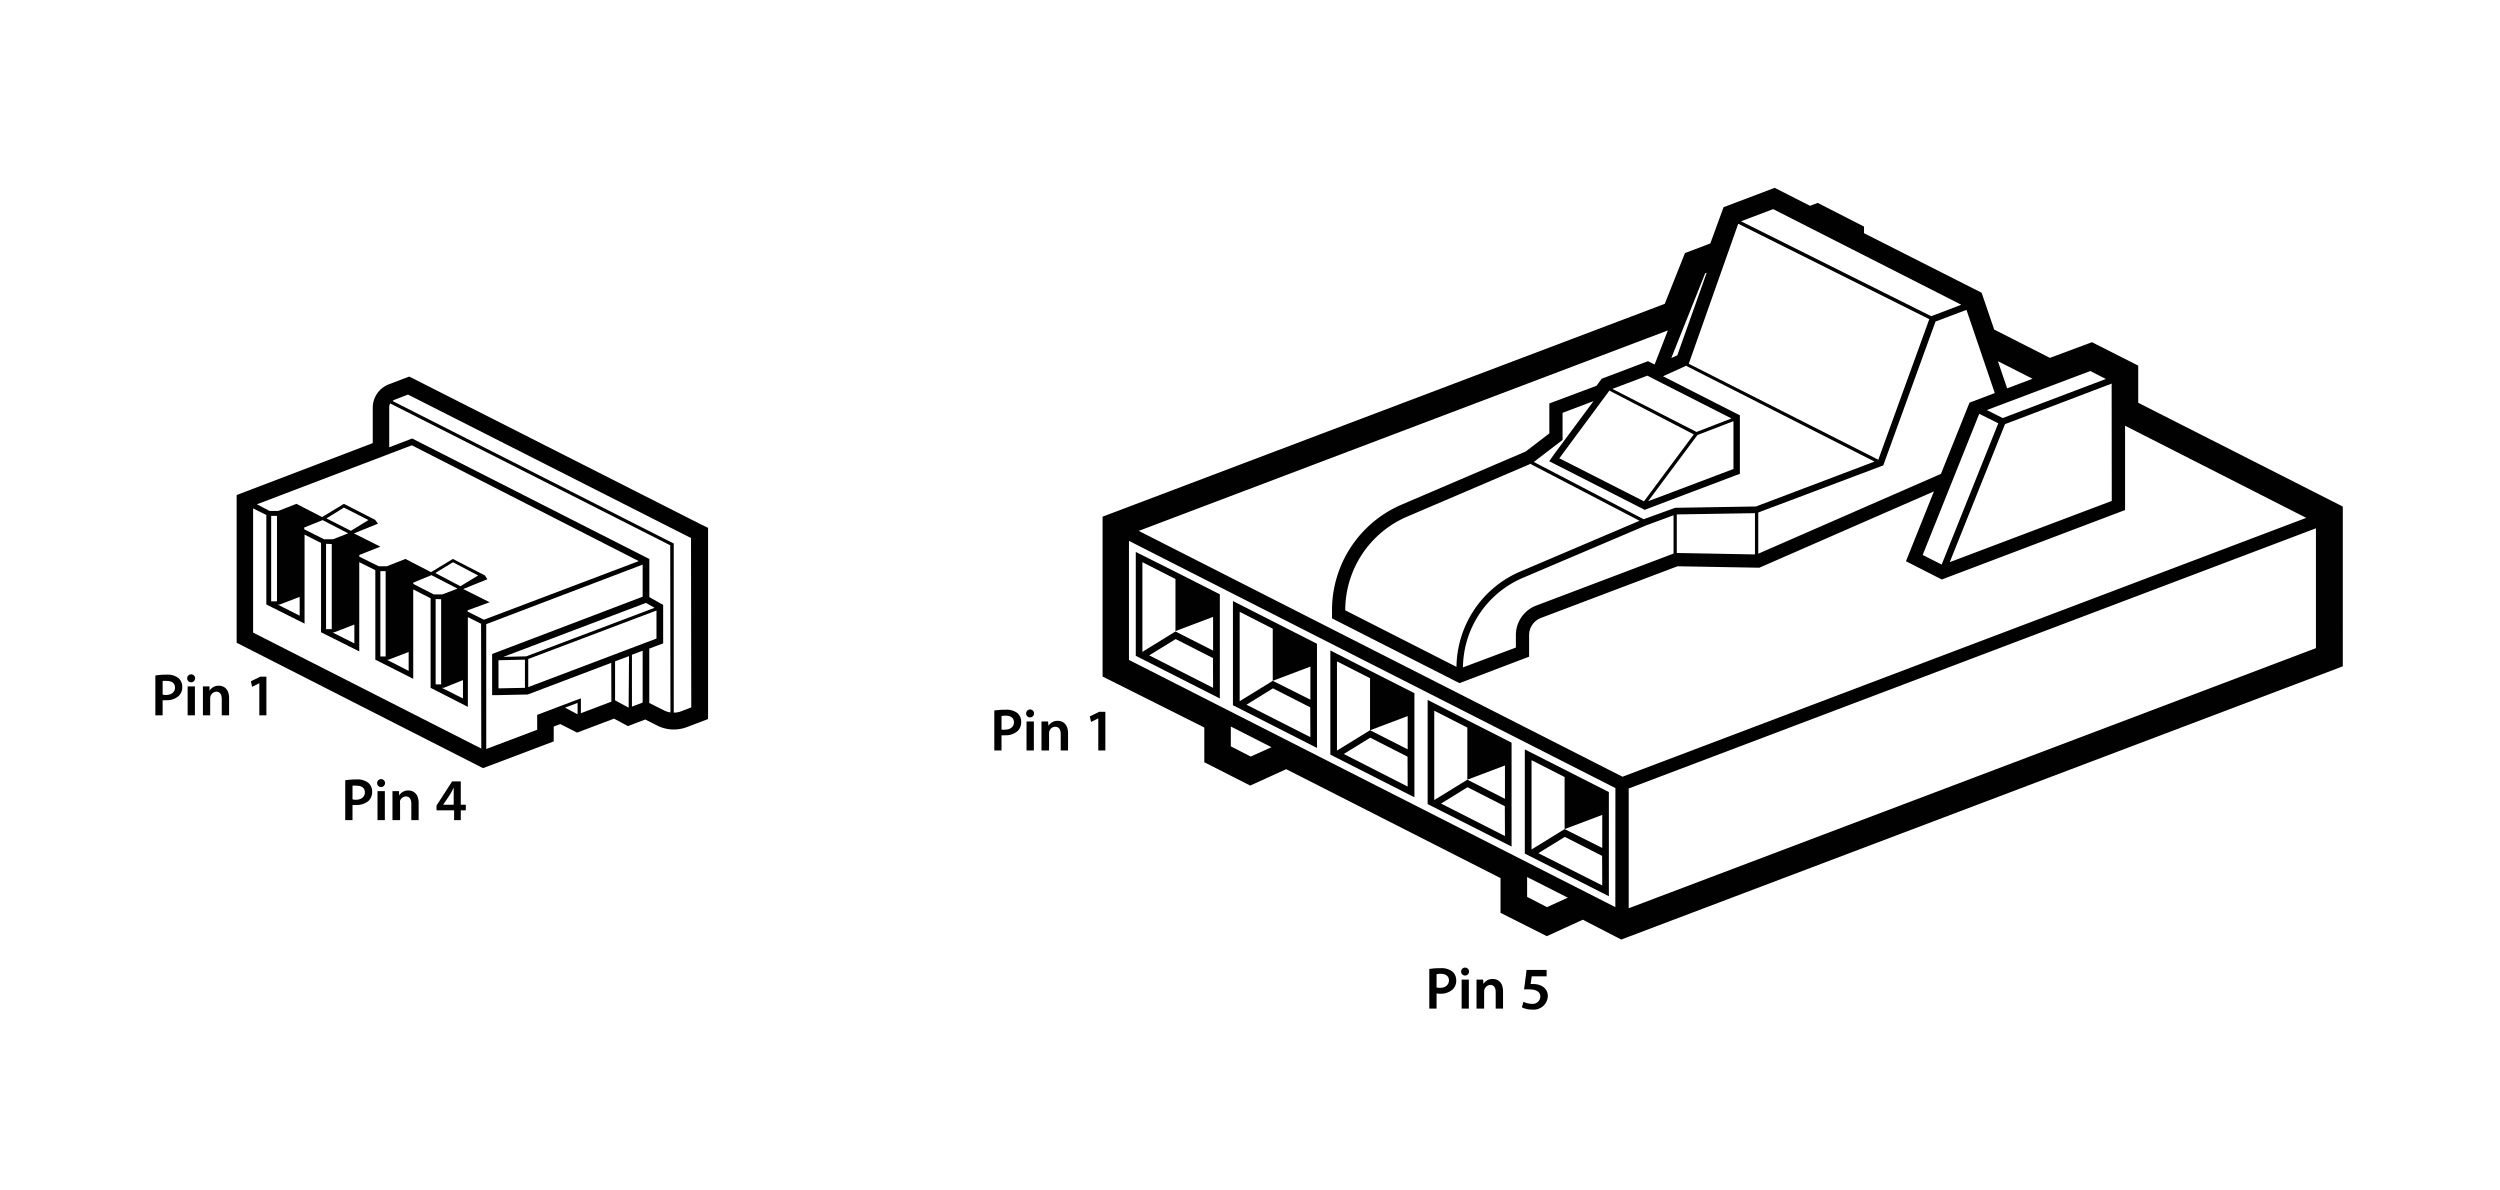 <svg xmlns="http://www.w3.org/2000/svg" viewBox="0 0 378 180">
  <defs>
    <style>
      .a {
        fill: #010101;
      }
    </style>
  </defs>
  <g>
    <g>
      <path class="a" d="M150.34,113.47h1.09v-2.3a2.26,2.26,0,0,0,.54,0,2.7,2.7,0,0,0,1.92-.66,1.85,1.85,0,0,0,.51-1.37,1.72,1.72,0,0,0-.59-1.34,2.74,2.74,0,0,0-1.78-.49,10,10,0,0,0-1.69.12v6Zm1.09-5.2a2.84,2.84,0,0,1,.64-.06c.77,0,1.24.36,1.24,1s-.51,1.11-1.34,1.11a1.74,1.74,0,0,1-.54,0v-2Z"/>
      <path class="a" d="M156.32,113.47v-4.38h-1.11v4.38Zm-.55-5a.6.6,0,1,0-.62-.6.59.59,0,0,0,.62.6Z"/>
      <path class="a" d="M157.52,113.47h1.1v-2.58a1,1,0,0,1,.06-.36.92.92,0,0,1,.86-.64c.61,0,.84.47.84,1.1v2.48h1.11v-2.6c0-1.39-.8-1.88-1.56-1.88a1.59,1.59,0,0,0-1.4.75h0l-.06-.65h-1c0,.37,0,.8,0,1.3v3.08Z"/>
      <polygon class="a" points="166.06 113.47 167.13 113.47 167.13 107.62 166.21 107.62 164.78 108.32 164.97 109.16 166.04 108.62 166.06 108.62 166.06 113.47 166.06 113.47"/>
    </g>
    <g>
      <path class="a" d="M216.11,152.5h1.1v-2.3a2.16,2.16,0,0,0,.54.05,2.69,2.69,0,0,0,1.91-.66,1.82,1.82,0,0,0,.52-1.37,1.73,1.73,0,0,0-.6-1.34,2.74,2.74,0,0,0-1.78-.49,10,10,0,0,0-1.69.12v6Zm1.1-5.2a2.66,2.66,0,0,1,.63-.06c.77,0,1.24.36,1.24,1s-.51,1.12-1.33,1.12a1.64,1.64,0,0,1-.54-.06v-2Z"/>
      <path class="a" d="M222.09,152.5v-4.38H221v4.38Zm-.55-5a.6.6,0,1,0-.62-.6.59.59,0,0,0,.62.6Z"/>
      <path class="a" d="M223.29,152.5h1.11v-2.58a1,1,0,0,1,.91-1c.61,0,.84.47.84,1.1v2.48h1.11v-2.6c0-1.39-.79-1.88-1.56-1.88a1.6,1.6,0,0,0-1.4.75h0l-.05-.65h-1c0,.37,0,.8,0,1.3v3.08Z"/>
      <path class="a" d="M233.82,146.65h-3l-.38,2.95a5.77,5.77,0,0,1,.8,0c1.16,0,1.66.44,1.66,1.11a1.15,1.15,0,0,1-1.27,1.07,3,3,0,0,1-1.29-.31l-.23.84a3.44,3.44,0,0,0,1.56.34,2.14,2.14,0,0,0,2.36-2,1.66,1.66,0,0,0-.77-1.48,2.56,2.56,0,0,0-1.42-.38,2.37,2.37,0,0,0-.41,0l.17-1.17h2.25v-.92Z"/>
    </g>
    <path class="a" d="M177.73,86.46h0l-6-3V99.16l12.71,6.45V89.86ZM183.42,104l-9.66-4.91,4-2.46,5.64,2.87Zm0-5.63-5.69-2.89-5,3.08h0V85l5,2.55v7.87l5.69-2.15Z"/>
    <path class="a" d="M186.42,90.88v15.75l12.71,6.46V97.34Zm11.71,20.58-9.66-4.91,4-2.47,5.64,2.87Zm-5.69-8.52-5,3.08h0V92.51l5,2.55v7.88l5.69-2.15v5Z"/>
    <path class="a" d="M207.15,101.41h0l-6-3.06v15.75l12.71,6.45V104.81Zm5.69,17.52L203.18,114l4-2.46,5.64,2.87Zm0-5.63-5.69-2.89-5,3.08h0V100l5,2.55v7.87l5.69-2.15Z"/>
    <path class="a" d="M221.86,108.89h0l-6-3.06v15.75L228.55,128V112.29Zm5.69,17.52-9.66-4.91,4-2.47,5.64,2.87Zm0-5.63-5.69-2.89-5,3.08h0V107.46l5,2.55v7.88l5.69-2.15Z"/>
    <path class="a" d="M230.55,113.31v15.75l12.71,6.45V119.76Zm11.71,20.57L232.6,129l4-2.46,5.64,2.87Zm-5.69-8.52-5,3.08h0v-13.5l5,2.55v7.87l5.69-2.15v5Z"/>
    <path class="a" d="M323.3,60.9l0-5.62-7-3.54-6.35,2.37-8.43-4.28-1.9-5.57-17.78-9v-1l-7-3.58-1.16.44-5.35-2.72-7.73,2.93-2,5.48-3.83,1.45-3.06,7.68-85,32.18v24.17L182.09,110v5.25l6.94,3.53,5.44-2.48,32.41,16.47v5.25l7,3.53,5.44-2.49,5.81,3,109.1-41.31V76.59Zm-4,14.84L294.8,85l8.36-20.87L319.28,58Zm-25.72,9.62-2.87-1.45,8.55-21.34L302.14,64ZM316.05,56.1l2.36,1.2-15.6,5.91L300.41,62Zm-8.73,1.17-3.84,1.45-1.4-4.11Zm-5.71,2.16-3.82,1.45-4.32,10.77L265.85,83.72V77.49l18.9-7.12,7.9-21.75,4.68-1.77ZM253.28,76.78l-4.71,1.71-.08,0-16.58-8.64,4.35-3.33V62.42l4.68-1.77-6,8.09-.7,1,1.05.53,13,6.62.39.2.41-.16,3.1-1.18,10.23-3.87.65-.24V62.79l-.55-.27-11.07-5.63L255,55.28a.25.25,0,0,0,.11.12l28.32,14.39-17.93,6.79Zm12.07.81v6.24l-11.82-.22h0V77.78Zm-35.07,9.77,18.66-7.94,4.1-1.51V83.7h0l-20.76,7.86A4.77,4.77,0,0,0,229.2,96v1.91l-8,3A14.89,14.89,0,0,1,230.28,87.36Zm-10.06,13.47L203.4,92.28a15.41,15.41,0,0,1,9.37-14.17l18.7-8a.23.23,0,0,0,.11.13l16.32,8.5-18,7.66A15.89,15.89,0,0,0,220.22,100.83Zm36.29-35.52L243.79,58.8l5.29-2,1.24.64h0l11.48,5.83Zm5.59-1.63v7.23l-10.23,3.87-2.67,1,7.45-10Zm-6,2L248.57,75.8s0,0,0,0l-12.8-6.51,7.57-10.23s0,0,0,0Zm12-34.06,28.45,14.46L292,47.81,263.24,33.46Zm-5.28,2.21,28.89,14.43L284,69.51,255.34,55h0Zm-5,7.5.23-.09-4.44,12.48-.91.42Zm-68.72,73.06-3-1.54v-3l6.15,3.13Zm44.8,22.77-3-1.55v-3l6.16,3.12Zm10.34,0-4.46-2.27h0l-54.25-27.57h0l-14.83-7.54v-18l73.55,37.38ZM172.18,80.27l80-30.31-2,5.15-1-.5-7,2.65-.79,1.07L234.26,61v4.53l-3.58,2.74-18.69,8a17.37,17.37,0,0,0-10.59,16v1.23l19.27,9.79,10.53-4V96A2.79,2.79,0,0,1,233,93.43l20.64-7.81,12.37.22L292.41,74.3l-4.23,10.56,5.42,2.76,27.71-10.5,0-12.75L348.7,78.3,245.32,117.44ZM350.17,98,246.26,137.33V119.22L350.17,79.88Z"/>
  </g>
  <g>
    <g>
      <g>
        <path class="a" d="M23.49,108.16h1.1v-2.29a2.83,2.83,0,0,0,.54,0,2.64,2.64,0,0,0,1.91-.66,1.81,1.81,0,0,0,.52-1.36,1.7,1.7,0,0,0-.6-1.34,2.68,2.68,0,0,0-1.78-.5,8.87,8.87,0,0,0-1.69.13v6Zm1.1-5.2a2.83,2.83,0,0,1,.63,0c.77,0,1.24.36,1.24,1s-.51,1.12-1.33,1.12a1.64,1.64,0,0,1-.54-.06v-2Z"/>
        <path class="a" d="M29.47,108.16v-4.38h-1.1v4.38Zm-.55-5a.6.6,0,1,0-.62-.6.59.59,0,0,0,.62.6Z"/>
        <path class="a" d="M30.67,108.16h1.11v-2.58a1,1,0,0,1,.91-1c.61,0,.84.48.84,1.11v2.47h1.11v-2.6c0-1.39-.79-1.88-1.56-1.88a1.59,1.59,0,0,0-1.4.76h0l0-.66h-1c0,.38,0,.8,0,1.3v3.08Z"/>
        <polygon class="a" points="39.21 108.16 40.28 108.16 40.28 102.31 39.36 102.31 37.93 103.01 38.12 103.85 39.19 103.31 39.21 103.31 39.21 108.16 39.21 108.16"/>
      </g>
      <g>
        <path class="a" d="M52.2,124h1.1v-2.29a2.83,2.83,0,0,0,.54,0,2.71,2.71,0,0,0,1.92-.65,1.88,1.88,0,0,0,.51-1.37,1.7,1.7,0,0,0-.6-1.34,2.66,2.66,0,0,0-1.78-.5,9.88,9.88,0,0,0-1.69.13v6Zm1.1-5.2a2.93,2.93,0,0,1,.64,0c.76,0,1.23.36,1.23,1s-.5,1.12-1.33,1.12a1.64,1.64,0,0,1-.54-.06v-2Z"/>
        <path class="a" d="M58.19,124v-4.38H57.08V124Zm-.55-5a.6.6,0,1,0-.62-.59.58.58,0,0,0,.61.59Z"/>
        <path class="a" d="M59.38,124h1.11v-2.58a1.18,1.18,0,0,1,0-.35,1,1,0,0,1,.87-.65c.6,0,.83.48.83,1.11V124h1.11v-2.6c0-1.38-.79-1.88-1.56-1.88a1.6,1.6,0,0,0-1.4.76h0l0-.66h-1c0,.38,0,.8,0,1.3V124Z"/>
        <path class="a" d="M69.67,124v-1.48h.76v-.84h-.76v-3.53H68.36L66,121.8v.72h2.66V124ZM67,121.68v0l1.08-1.6c.18-.32.34-.62.52-1h0c0,.35,0,.68,0,1v1.59Z"/>
      </g>
    </g>
    <path class="a" d="M105.93,79.26,62.66,57.33l-.79-.39-.82.31-2.24.85a3.8,3.8,0,0,0-2.45,3.55V67l-19.3,7.36-1.28.49V97.18l1.09.56,35.37,18,.79.4.83-.31,8.57-3.24,1.29-.49v-2.25l1-.37,1.75.89.78.4.83-.31,4.76-1.8,1.3.7.81.43.85-.33,1.77-.67,1.77.9a5.58,5.58,0,0,0,4.51.25l1.92-.73,1.29-.49V79.81ZM72.77,113.18,38.27,95.65V76.87l2,1V91.4l5.78,2.89V80.83l2.49,1.27V95.6l5.78,2.89V85l2.43,1.21V99.74l5.73,2.9V89.12l2.63,1.34V104l5.63,2.88V93.31l2,1ZM41,90.92V78l.88,0V90.92Zm1,.5h.16l.09,0,3.06-1.17v2.84Zm6.78-12.78,3.86,2-2.3.9H49l-3-1.51v-.27Zm4.8,15.79v2.85l-3.32-1.66h.15a.15.15,0,0,0,.09,0Zm-.52-14.17-3.7-1.88L52,76.75l3.71,1.88Zm-2.9,2V95.12H49.3V82.22Zm7.35,17V86.36l.8,0V99.26Zm1,.5h.1l.09,0,3.09-1.18v2.86ZM69.61,88.64l-3.79-2,2.67-1.63,3.8,2ZM70,102.83v2.78L66.8,104H67l.09,0ZM69.18,89l-2.3.87h-1.3l-3.09-1.58v-.2l2.74-1.13ZM66.7,90.6v12.88h-.83V90.58Zm4,1.87v-.19l3.34-1.22-4-2,3.65-1.48L73.31,87l-4.84-2.49h0l-3.3,2-3.87-2-2.81,1.11H57.27l-2.94-1.45v-.26l3.18-1.26-4-2,3.64-1.47-.43-.58L52,76.18l-3.3,2-3.88-2-2.74,1.07H40.75l-1.9-1,20-7.62h0l3.42-1.3L96.58,84.84,73.17,93.7ZM87.33,108l-1.9-1,1.9-.72Zm5.11-1.91-4.61,1.75v-2.25l-.67.25-2.33.88h0l-3.61,1.37v2.25l-7.7,2.91V94.37l23.65-9v4.85L75.05,98.64l-.64.24v6.22l1,0,4.21-.09h.17l.16-.06,12.47-4.73ZM79.37,104l-4,.08V99.83h0l4-.09V104Zm-3.26-4.68,21.56-8.16,1.3.74-19.4,7.34ZM95.05,107,93,105.89h0V100l2.11-.8Zm2.12-.77-1.62.61V99l1.62-.61Zm-17.3-2.34V99.64l19.39-7.33v4.24Zm21.5,3.83a3.2,3.2,0,0,1-.94-.29l-2.26-1.14V98.07s0,0,0,0l1.45-.55.65-.24V91.46l-.51-.28-1.58-.9V84.52L62.32,66.3l-3.47,1.33v-6A1.24,1.24,0,0,1,59,61l42.34,21.45Zm3.15-.76-1.59.61a3,3,0,0,1-1.06.18V82.18L59.35,60.63a1.45,1.45,0,0,1,.34-.2l2-.77,42.79,21.69Z"/>
  </g>
</svg>
